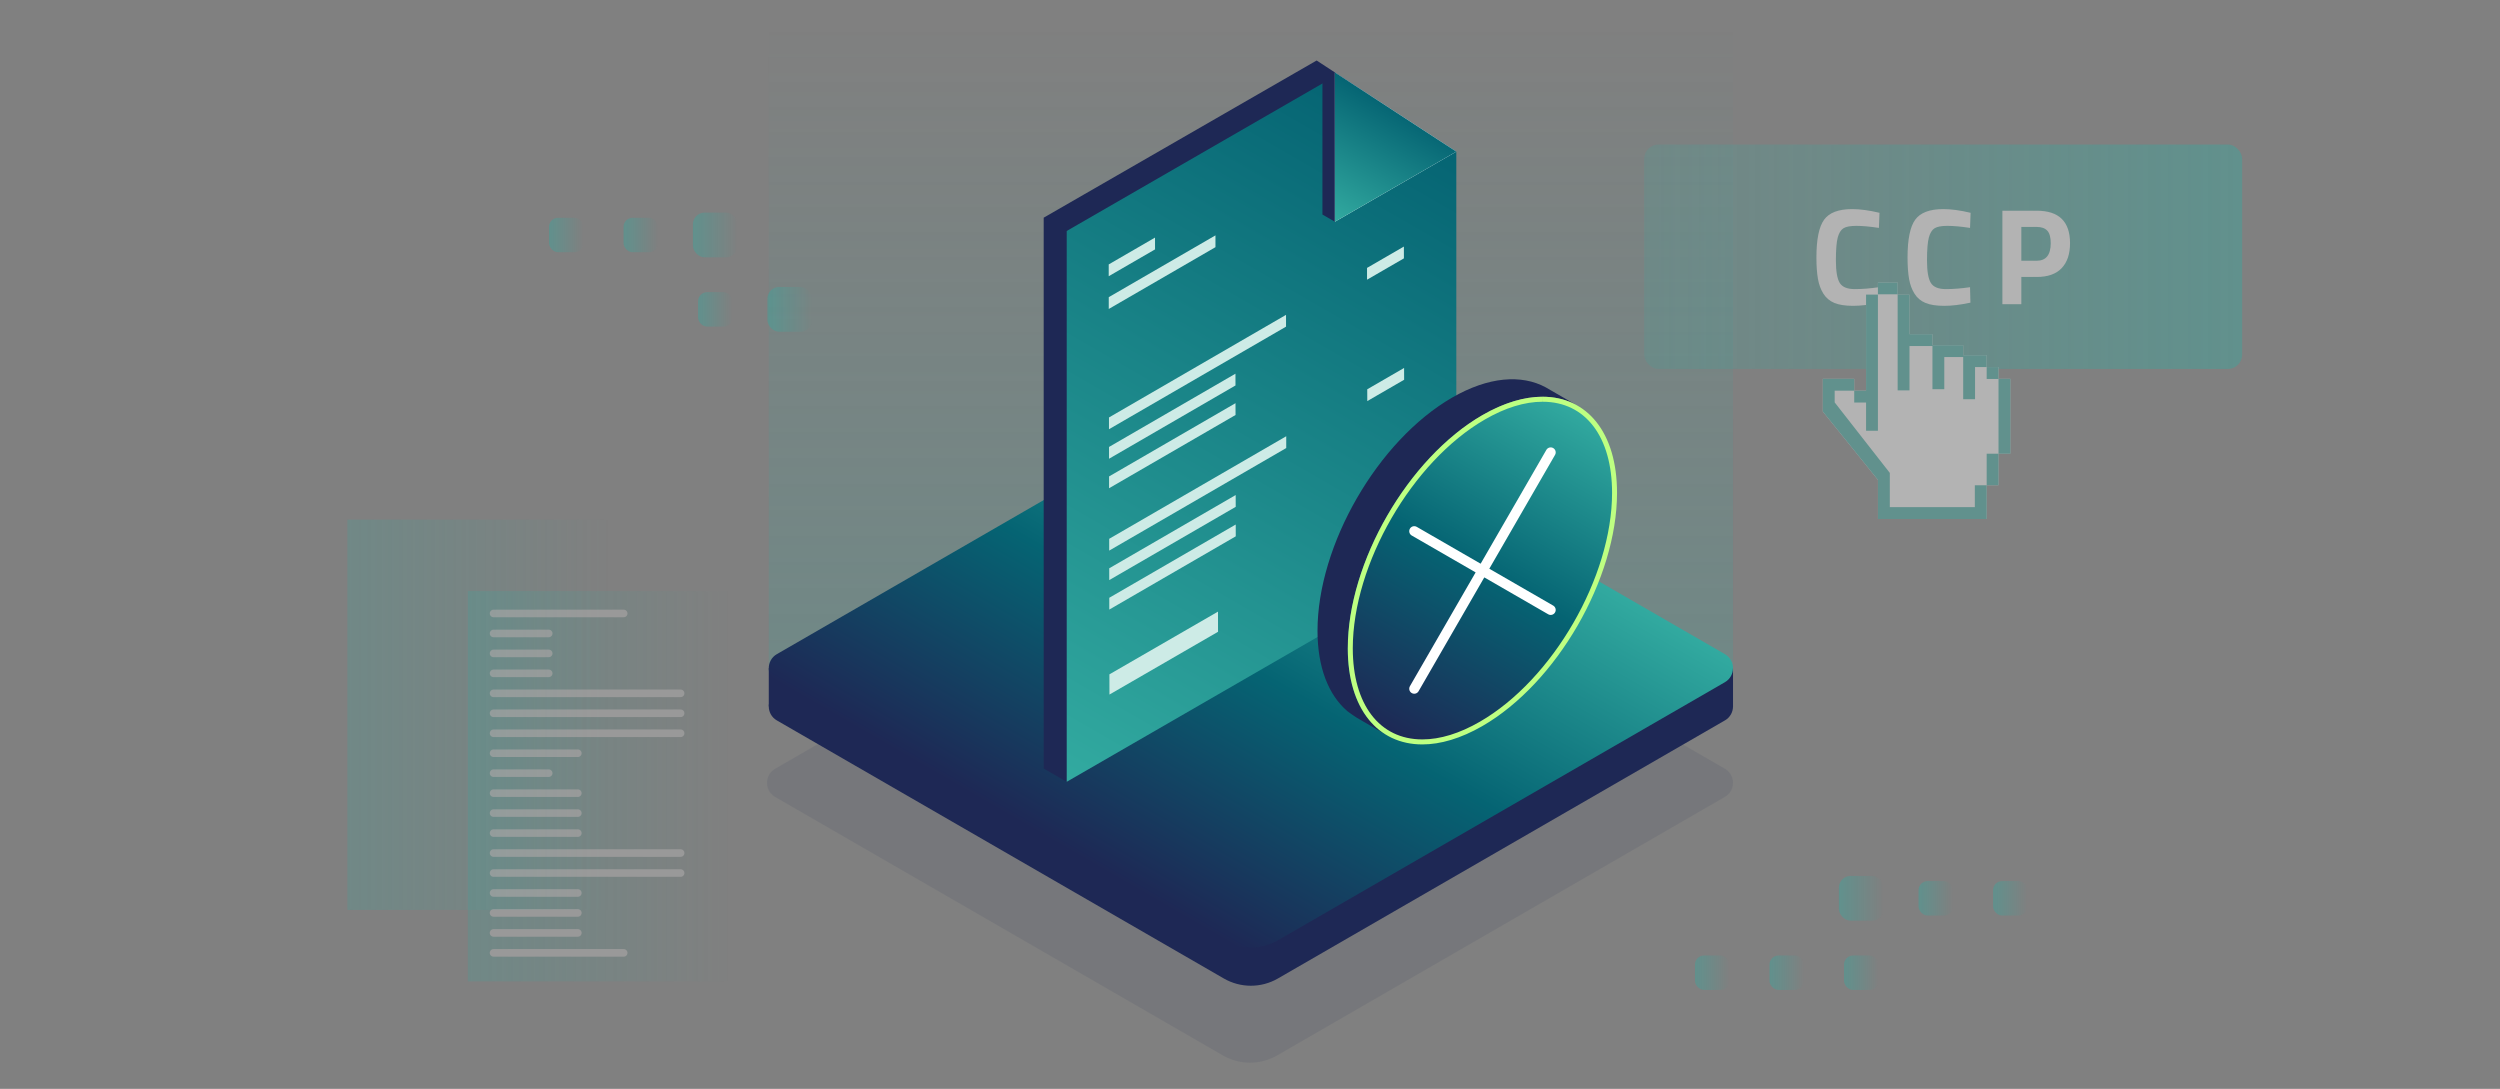 <?xml version="1.0" encoding="UTF-8"?><svg id="a" xmlns="http://www.w3.org/2000/svg" xmlns:xlink="http://www.w3.org/1999/xlink" viewBox="0 0 574 250"><rect x="0" y="0" width="574" height="250" fill="#808080" stroke="none"/><defs><linearGradient id="b" x1="-2577.38" y1="3168.27" x2="-2587.67" y2="3168.27" gradientTransform="translate(3009.87 -2962.02)" gradientUnits="userSpaceOnUse"><stop offset="0" stop-color="#32aaa0" stop-opacity="0"/><stop offset=".61" stop-color="#32aaa0" stop-opacity=".62"/><stop offset="1" stop-color="#32aaa0"/></linearGradient><linearGradient id="c" x1="-2612.79" y1="3185.35" x2="-2620.7" y2="3185.35" xlink:href="#b"/><linearGradient id="d" x1="-2595.68" y1="3185.35" x2="-2603.59" y2="3185.35" xlink:href="#b"/><linearGradient id="e" x1="-2578.57" y1="3185.35" x2="-2586.48" y2="3185.35" xlink:href="#b"/><linearGradient id="f" x1="-2561.46" y1="3168.27" x2="-2569.37" y2="3168.27" xlink:href="#b"/><linearGradient id="g" x1="-2544.35" y1="3168.27" x2="-2552.26" y2="3168.27" xlink:href="#b"/><linearGradient id="h" x1="-2840.5" y1="3015.97" x2="-2850.78" y2="3015.97" xlink:href="#b"/><linearGradient id="i" x1="-2875.9" y1="3015.97" x2="-2883.81" y2="3015.97" xlink:href="#b"/><linearGradient id="j" x1="-2858.79" y1="3015.97" x2="-2866.7" y2="3015.97" xlink:href="#b"/><linearGradient id="k" x1="-2841.68" y1="3033.05" x2="-2849.59" y2="3033.05" xlink:href="#b"/><linearGradient id="l" x1="-2823.39" y1="3033.05" x2="-2833.67" y2="3033.05" xlink:href="#b"/><linearGradient id="m" x1="287.2" y1="6" x2="287.2" y2="154.34" gradientTransform="matrix(1, 0, 0, 1, 0, 0)" xlink:href="#b"/><linearGradient id="n" x1="315.81" y1="103.87" x2="258.6" y2="202.96" gradientUnits="userSpaceOnUse"><stop offset="0" stop-color="#30a89e"/><stop offset="0" stop-color="#32aaa0"/><stop offset=".5" stop-color="#056473"/><stop offset="1" stop-color="#1e2855"/></linearGradient><linearGradient id="o" x1="239.9" y1="176.6" x2="325.47" y2="28.4" gradientUnits="userSpaceOnUse"><stop offset="0" stop-color="#32aaa0"/><stop offset="1" stop-color="#056473"/></linearGradient><linearGradient id="p" x1="306.04" y1="50.65" x2="320.88" y2="24.94" xlink:href="#o"/><linearGradient id="q" x1="361.96" y1="93.62" x2="318.8" y2="168.38" xlink:href="#n"/><linearGradient id="r" x1="377.51" y1="58.95" x2="514.8" y2="58.95" gradientUnits="userSpaceOnUse"><stop offset="0" stop-color="#32aaa0" stop-opacity=".4"/><stop offset=".37" stop-color="#32aaa0" stop-opacity=".63"/><stop offset="1" stop-color="#32aaa0"/></linearGradient><linearGradient id="s" x1="140.08" y1="164.11" x2="79.76" y2="164.11" gradientUnits="userSpaceOnUse"><stop offset="0" stop-color="#32aaa0" stop-opacity="0"/><stop offset=".61" stop-color="#32aaa0" stop-opacity=".62"/><stop offset="1" stop-color="#32aaa0"/></linearGradient><linearGradient id="t" x1="167.74" y1="180.52" x2="107.42" y2="180.52" xlink:href="#s"/></defs><g><rect x="422.21" y="201.11" width="10.28" height="10.28" rx="2.7" ry="2.7" style="fill:url(#b); opacity:.4;"/><rect x="389.17" y="219.38" width="7.91" height="7.91" rx="2.08" ry="2.08" style="fill:url(#c); opacity:.4;"/><rect x="406.28" y="219.38" width="7.91" height="7.91" rx="2.08" ry="2.08" style="fill:url(#d); opacity:.4;"/><rect x="423.39" y="219.38" width="7.91" height="7.91" rx="2.08" ry="2.08" style="fill:url(#e); opacity:.4;"/><rect x="440.5" y="202.3" width="7.91" height="7.91" rx="2.08" ry="2.08" style="fill:url(#f); opacity:.4;"/><rect x="457.61" y="202.3" width="7.91" height="7.91" rx="2.08" ry="2.08" style="fill:url(#g); opacity:.4;"/></g><g><rect x="159.09" y="48.81" width="10.28" height="10.28" rx="2.7" ry="2.7" style="fill:url(#h); opacity:.4;"/><rect x="126.06" y="50" width="7.91" height="7.91" rx="2.08" ry="2.08" style="fill:url(#i); opacity:.4;"/><rect x="143.17" y="50" width="7.91" height="7.91" rx="2.08" ry="2.08" style="fill:url(#j); opacity:.4;"/><rect x="160.28" y="67.08" width="7.91" height="7.91" rx="2.08" ry="2.08" style="fill:url(#k); opacity:.4;"/><rect x="176.2" y="65.89" width="10.28" height="10.28" rx="2.7" ry="2.7" style="fill:url(#l); opacity:.4;"/></g><g><path d="M396.03,182.97l-102.81,59.36c-3.85,2.22-8.59,2.22-12.44,0l-102.81-59.35c-2.49-1.44-2.49-5.03,0-6.47l102.81-59.36c3.85-2.22,8.59-2.22,12.44,0l102.81,59.35c2.49,1.44,2.49,5.03,0,6.47Z" style="fill:#1e2855; opacity:.1;"/><g><rect x="176.51" y="6" width="221.39" height="148.34" style="fill:url(#m); opacity:.2;"/><g><rect x="361.5" y="153.42" width="36.4" height="8.76" style="fill:#1e2855;"/><rect x="176.51" y="153.42" width="36.4" height="8.76" style="fill:#1e2855;"/><path d="M396.03,165.41l-102.62,59.25c-3.84,2.22-8.58,2.22-12.42,0l-102.62-59.25c-2.48-1.43-2.48-5.02,0-6.45l106.97-61.76c1.15-.67,2.57-.67,3.73,0l106.97,61.76c2.48,1.43,2.48,5.02,0,6.45Z" style="fill:#1e2855;"/><path d="M396.03,156.64l-102.62,59.25c-3.84,2.22-8.58,2.22-12.42,0l-102.62-59.25c-2.48-1.43-2.48-5.02,0-6.45l102.62-59.25c3.84-2.22,8.58-2.22,12.42,0l102.62,59.25c2.48,1.43,2.48,5.02,0,6.45Z" style="fill:url(#n);"/></g><g><g><polygon points="302.3 13.89 239.63 49.98 239.63 82.71 239.63 176.45 244.85 179.47 329.08 124.81 329.08 31.58 306.49 16.63 302.3 13.89" style="fill:#1e2855;"/><polygon points="244.92 53.03 244.92 85.76 244.92 179.5 334.37 127.86 334.37 34.8 306.56 17.48 244.92 53.03" style="fill:url(#o);"/><polygon points="303.63 18.28 303.63 49.26 306.49 50.91 331.51 33.16 306.49 16.63 303.63 18.28" style="fill:#1e2855;"/><polygon points="306.49 50.91 334.37 34.81 306.49 16.63 306.49 50.91" style="fill:#fff;"/><polygon points="306.49 50.91 334.37 34.81 306.49 16.63 306.49 50.91" style="fill:url(#p);"/><g><polygon points="254.63 105.33 254.63 102.62 283.66 85.8 283.67 88.5 254.63 105.33" style="fill:#cdebe6;"/><polygon points="313.87 64.22 313.87 61.51 322.33 56.61 322.34 59.32 313.87 64.22" style="fill:#cdebe6;"/><polygon points="313.93 92.09 313.92 89.38 322.38 84.48 322.39 87.19 313.93 92.09" style="fill:#cdebe6;"/><polygon points="254.64 112.1 254.64 109.39 283.67 92.57 283.68 95.28 254.64 112.1" style="fill:#cdebe6;"/><polygon points="254.62 98.55 254.62 95.85 295.27 72.29 295.27 75 254.62 98.55" style="fill:#cdebe6;"/><polygon points="254.68 133.19 254.68 130.48 283.71 113.66 283.72 116.37 254.68 133.19" style="fill:#cdebe6;"/><polygon points="254.69 139.96 254.69 137.25 283.72 120.43 283.73 123.14 254.69 139.96" style="fill:#cdebe6;"/><polygon points="254.73 159.47 279.66 145.06 279.65 140.43 254.72 154.83 254.73 159.47" style="fill:#cdebe6;"/><polygon points="254.67 126.42 254.67 123.71 295.32 100.16 295.32 102.87 254.67 126.42" style="fill:#cdebe6;"/><polygon points="254.57 70.94 254.57 68.23 279.07 54.04 279.07 56.75 254.57 70.94" style="fill:#cdebe6;"/><polygon points="254.56 63.42 254.56 60.71 265.19 54.55 265.2 57.26 254.56 63.42" style="fill:#cdebe6;"/></g></g><g><g><path d="M318.61,168.91l.19,.11h0c-.06-.04-.13-.07-.19-.11Z" style="fill:#1e2855;"/><path d="M309.47,148.85c0-19.71,13.84-43.68,30.91-53.54,8.25-4.77,15.75-5.35,21.29-2.46h0s-6.78-3.92-6.78-3.92c-5.56-3-13.13-2.46-21.48,2.36-17.07,9.86-30.91,33.83-30.91,53.54,0,8.48,2.57,14.78,6.84,18.44,0,0,1.78,1.35,2.75,1.86l6.32,3.67c-5.53-3.25-8.96-10.15-8.96-19.95Z" style="fill:#1e2855;"/><g><path d="M326.57,170.34c-10.2,0-16.53-8.24-16.53-21.49,0-19.5,13.74-43.29,30.62-53.04,4.76-2.75,9.31-4.15,13.52-4.15,10.2,0,16.53,8.24,16.53,21.49,0,19.5-13.74,43.29-30.62,53.04-4.76,2.75-9.31,4.14-13.52,4.14Z" style="fill:url(#q);"/><path d="M354.18,91.09v1.15s0,0,0,0c9.84,0,15.95,8.02,15.95,20.92,0,19.31-13.61,42.88-30.34,52.54-4.67,2.7-9.13,4.07-13.23,4.07-9.84,0-15.96-8.02-15.96-20.92,0-19.31,13.61-42.88,30.34-52.54,4.67-2.7,9.13-4.07,13.23-4.07v-1.15m0,0c-4.15,0-8.84,1.36-13.81,4.22-17.07,9.86-30.91,33.83-30.91,53.54,0,13.98,6.96,22.07,17.11,22.07,4.15,0,8.84-1.36,13.8-4.22,17.07-9.86,30.91-33.83,30.91-53.54,0-13.98-6.96-22.07-17.11-22.07h0Z" style="fill:#beff82;"/></g></g><line x1="324.71" y1="121.96" x2="356.04" y2="140.04" style="fill:none; stroke:#fff; stroke-linecap:round; stroke-linejoin:round; stroke-width:2.3px;"/><line x1="356.04" y1="103.87" x2="324.71" y2="158.13" style="fill:none; stroke:#fff; stroke-linecap:round; stroke-linejoin:round; stroke-width:2.3px;"/></g></g></g></g><g style="opacity:.4;"><rect x="377.51" y="33.18" width="137.29" height="51.53" rx="3.27" ry="3.27" style="fill:url(#r);"/><g><path d="M431.5,69.49c-2.23,.48-4.24,.73-6.03,.73s-3.22-.22-4.29-.66c-1.07-.44-1.91-1.15-2.52-2.11-.61-.97-1.03-2.1-1.26-3.41-.23-1.3-.35-2.94-.35-4.92,0-4.14,.58-7.03,1.75-8.66,1.17-1.63,3.32-2.45,6.45-2.45,1.81,0,3.9,.28,6.28,.85l-.13,3.47c-2.08-.32-3.81-.47-5.19-.47s-2.36,.18-2.95,.55c-.59,.37-1.03,1.07-1.31,2.1-.28,1.03-.43,2.79-.43,5.27s.29,4.2,.87,5.16c.58,.96,1.74,1.44,3.47,1.44s3.58-.15,5.54-.44l.09,3.57Z" style="fill:#fff;"/><path d="M452.42,69.49c-2.23,.48-4.24,.73-6.03,.73s-3.22-.22-4.29-.66c-1.07-.44-1.91-1.15-2.52-2.11-.61-.97-1.03-2.1-1.26-3.41-.23-1.3-.35-2.94-.35-4.92,0-4.14,.58-7.03,1.75-8.66,1.17-1.63,3.32-2.45,6.45-2.45,1.81,0,3.9,.28,6.28,.85l-.13,3.47c-2.08-.32-3.81-.47-5.19-.47s-2.36,.18-2.95,.55c-.59,.37-1.03,1.07-1.31,2.1-.28,1.03-.43,2.79-.43,5.27s.29,4.2,.87,5.16c.58,.96,1.74,1.44,3.47,1.44s3.58-.15,5.54-.44l.09,3.57Z" style="fill:#fff;"/><path d="M467.63,63.59h-3.53v6.25h-4.35v-21.46h7.89c5.09,0,7.64,2.48,7.64,7.45,0,2.5-.65,4.42-1.94,5.76-1.29,1.34-3.19,2-5.7,2Zm-3.53-3.72h3.5c2.17,0,3.25-1.35,3.25-4.04,0-1.33-.26-2.28-.79-2.86-.53-.58-1.35-.87-2.46-.87h-3.5v7.76Z" style="fill:#fff;"/></g><g><path d="M458.86,86.97v-2.69h-2.72v-2.72h-5.39v-2.3h-7.06v-2.53h-5.27v-9.08h-2.72v-2.79h-4.53v2.79h-2.72v22.05h-2.72v-2.72h-7.21v7.54h.02l12.64,15.67v8.97s24.96,0,24.96,0v-7.75h2.72v-7.25h2.72v-17.19h-2.72Z" style="fill:#fff;"/><g><rect x="431.17" y="64.85" width="4.53" height="2.72" style="fill:#32aaa0;"/><polygon points="428.45 92.42 428.45 98.9 431.17 98.9 431.17 92.42 431.17 89.7 431.17 67.64 428.45 67.64 428.45 89.7 425.73 89.7 425.73 92.42 428.45 92.42" style="fill:#32aaa0;"/><rect x="456.14" y="104.17" width="2.72" height="7.25" style="fill:#32aaa0;"/><polygon points="453.42 116.44 433.9 116.44 433.9 108.58 421.24 92.39 421.24 89.7 425.73 89.7 425.73 86.97 418.52 86.97 418.52 94.52 418.54 94.52 431.18 110.19 431.18 119.16 456.14 119.16 456.14 111.41 453.42 111.41 453.42 116.44" style="fill:#32aaa0;"/><polygon points="458.86 86.97 458.86 84.28 456.14 84.28 456.14 87.01 458.86 87.01 458.86 104.17 461.59 104.17 461.59 86.97 458.86 86.97" style="fill:#32aaa0;"/><polygon points="450.75 81.56 450.75 79.26 443.69 79.26 443.69 76.73 438.42 76.73 438.42 67.64 435.7 67.64 435.7 89.63 438.42 89.63 438.42 79.45 443.69 79.45 443.69 89.36 446.41 89.36 446.41 81.98 450.75 81.98 450.75 91.66 453.47 91.66 453.47 84.28 456.14 84.28 456.14 81.56 450.75 81.56" style="fill:#32aaa0;"/></g></g></g><g><g style="opacity:.2;"><rect x="79.76" y="119.3" width="60.32" height="89.62" style="fill:url(#s);"/></g><g style="opacity:.2;"><rect x="107.42" y="135.71" width="60.32" height="89.62" style="fill:url(#t);"/><line x1="113.32" y1="218.78" x2="143.2" y2="218.78" style="fill:none; stroke:#fff; stroke-linecap:round; stroke-miterlimit:10; stroke-width:1.74px;"/><g><line x1="113.32" y1="140.85" x2="143.2" y2="140.85" style="fill:none; stroke:#fff; stroke-linecap:round; stroke-miterlimit:10; stroke-width:1.74px;"/><line x1="113.32" y1="145.44" x2="125.98" y2="145.44" style="fill:none; stroke:#fff; stroke-linecap:round; stroke-miterlimit:10; stroke-width:1.74px;"/><line x1="113.32" y1="150.02" x2="125.98" y2="150.02" style="fill:none; stroke:#fff; stroke-linecap:round; stroke-miterlimit:10; stroke-width:1.74px;"/><line x1="113.32" y1="154.6" x2="125.98" y2="154.6" style="fill:none; stroke:#fff; stroke-linecap:round; stroke-miterlimit:10; stroke-width:1.74px;"/><line x1="113.32" y1="159.19" x2="156.27" y2="159.19" style="fill:none; stroke:#fff; stroke-linecap:round; stroke-miterlimit:10; stroke-width:1.74px;"/><line x1="113.32" y1="163.77" x2="156.27" y2="163.77" style="fill:none; stroke:#fff; stroke-linecap:round; stroke-miterlimit:10; stroke-width:1.74px;"/><line x1="113.32" y1="168.36" x2="156.27" y2="168.36" style="fill:none; stroke:#fff; stroke-linecap:round; stroke-miterlimit:10; stroke-width:1.74px;"/><line x1="113.32" y1="172.94" x2="132.67" y2="172.94" style="fill:none; stroke:#fff; stroke-linecap:round; stroke-miterlimit:10; stroke-width:1.74px;"/><line x1="113.32" y1="177.52" x2="125.98" y2="177.52" style="fill:none; stroke:#fff; stroke-linecap:round; stroke-miterlimit:10; stroke-width:1.74px;"/><line x1="113.32" y1="182.11" x2="132.67" y2="182.11" style="fill:none; stroke:#fff; stroke-linecap:round; stroke-miterlimit:10; stroke-width:1.74px;"/><line x1="113.32" y1="186.69" x2="132.67" y2="186.69" style="fill:none; stroke:#fff; stroke-linecap:round; stroke-miterlimit:10; stroke-width:1.74px;"/><line x1="113.32" y1="191.28" x2="132.67" y2="191.28" style="fill:none; stroke:#fff; stroke-linecap:round; stroke-miterlimit:10; stroke-width:1.74px;"/><line x1="113.32" y1="195.86" x2="156.27" y2="195.86" style="fill:none; stroke:#fff; stroke-linecap:round; stroke-miterlimit:10; stroke-width:1.74px;"/><line x1="113.32" y1="200.45" x2="156.27" y2="200.45" style="fill:none; stroke:#fff; stroke-linecap:round; stroke-miterlimit:10; stroke-width:1.74px;"/><line x1="113.32" y1="205.03" x2="132.67" y2="205.03" style="fill:none; stroke:#fff; stroke-linecap:round; stroke-miterlimit:10; stroke-width:1.74px;"/><line x1="113.32" y1="209.61" x2="132.67" y2="209.61" style="fill:none; stroke:#fff; stroke-linecap:round; stroke-miterlimit:10; stroke-width:1.74px;"/><line x1="113.32" y1="214.2" x2="132.67" y2="214.2" style="fill:none; stroke:#fff; stroke-linecap:round; stroke-miterlimit:10; stroke-width:1.74px;"/></g></g></g></svg>